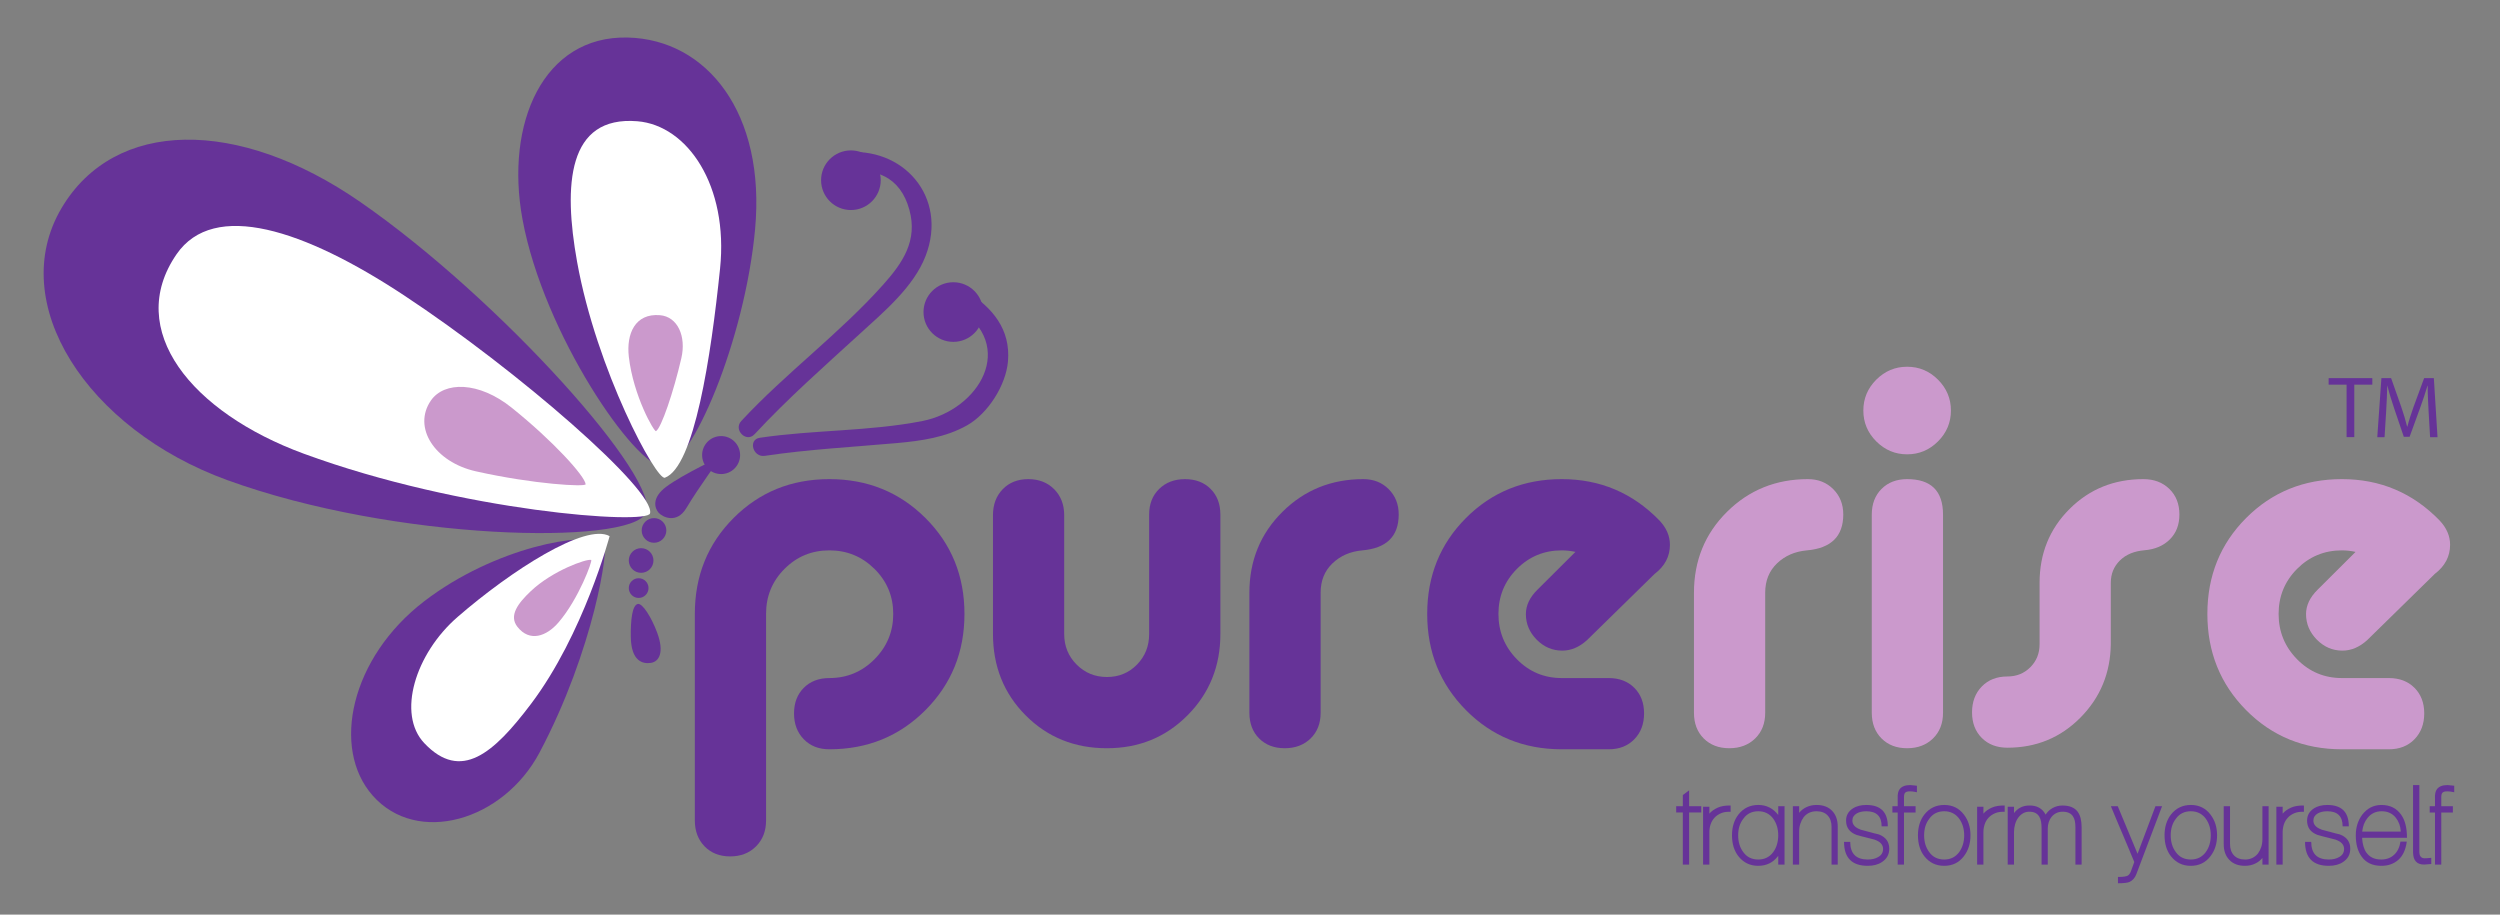 <?xml version="1.0" encoding="utf-8"?>
<!-- Generator: Adobe Illustrator 16.0.0, SVG Export Plug-In . SVG Version: 6.00 Build 0)  -->
<!DOCTYPE svg PUBLIC "-//W3C//DTD SVG 1.1//EN" "http://www.w3.org/Graphics/SVG/1.1/DTD/svg11.dtd">
<svg version="1.1" id="Layer_1" xmlns="http://www.w3.org/2000/svg" xmlns:xlink="http://www.w3.org/1999/xlink" x="0px" y="0px"
	 width="400px" height="146.333px" viewBox="0 0 400 146.333" enable-background="new 0 0 400 146.333" xml:space="preserve">
<rect x="0" y="0" width="400" height="146.333" fill="#808080" stroke="none"/>
<g id="butterfly">
	<path fill="#663398" d="M103.316,82.145c-2.721,5.113-40.074,4.447-66.977-5.336C13.893,68.647,0.845,48.469,9.868,33.262
		C18.33,19,38.053,18.736,57.684,32.341C80.14,47.905,106.063,76.981,103.316,82.145z"/>
	<path fill="#FFFFFF" d="M104.003,82.145c-0.486,1.834-30.023-0.227-55.415-9.56C30.66,65.996,19.906,52.796,28.245,40.683
		c5.986-8.695,20.403-3.977,36.373,6.555C82.888,59.286,104.957,78.547,104.003,82.145z"/>
	<path fill="#CB99CC" d="M93.703,77.476c0.045,0.462-8.23,0.024-17.54-2.06c-6.618-1.479-10.183-7.024-7.223-11.326
		c2.125-3.087,7.652-3.099,12.947,1.155C88.527,70.582,93.574,76.161,93.703,77.476z"/>
	<path fill="#663398" d="M106.132,74.668c-4.426,0.07-19.151-21.174-22.534-39.583c-2.823-15.358,3.326-29.4,16.833-29.08
		c12.668,0.3,22.1,12.07,20.382,30.683C119.174,54.449,110.601,74.598,106.132,74.668z"/>
	<path fill="#FFFFFF" d="M106.387,76.434c-1.348,0.506-10.929-17.158-14.056-34.563c-2.207-12.289-1.543-23.382,9.64-22.472
		c8.028,0.653,14.605,10.306,13.24,23.57C113.748,57.167,111.08,74.668,106.387,76.434z"/>
	<path fill="#CB99CC" d="M104.964,68.979c-0.293,0.172-3.632-5.637-4.351-11.894c-0.422-3.679,0.999-6.979,4.97-6.656
		c2.851,0.232,4.237,3.391,3.435,6.87C107.766,62.738,105.796,68.49,104.964,68.979z"/>
	<path fill="#663398" d="M96.644,86.879c0.85,0.545-1.595,17.061-10.308,33.509c-5.813,10.976-19.608,14.96-26.714,6.897
		c-6.664-7.561-3.53-22.047,8.267-31.094C79.146,87.56,93.649,84.963,96.644,86.879z"/>
	<path fill="#FFFFFF" d="M97.536,85.78c0,0-4.118,15.646-12.595,26.871c-5.985,7.924-11.19,12.438-17.052,6.256
		c-4.408-4.65-1.467-14.314,5.34-20.209C81.809,91.262,93.704,83.637,97.536,85.78z"/>
	<path fill="#CB99CC" d="M94.59,89.59c0.259,0.078-1.971,6.209-5.235,10.006c-1.921,2.232-4.616,3.188-6.571,0.691
		c-1.404-1.791,0.095-3.763,2.157-5.715C88.388,91.309,93.856,89.37,94.59,89.59z"/>
	<circle fill="#663398" cx="115.378" cy="72.811" r="3.039"/>
	<path fill="#663398" d="M106.582,77.891c2.732-2.04,8.853-4.884,8.853-4.884s-3.553,4.83-5.628,8.298
		c-1.521,2.544-3.783,1.445-4.417,0.74C104.756,81.34,104.207,79.665,106.582,77.891z"/>
	<circle fill="#663398" cx="104.641" cy="84.87" r="1.973"/>
	<circle fill="#663398" cx="102.58" cy="89.679" r="1.973"/>
	<circle fill="#663398" cx="102.185" cy="94.093" r="1.578"/>
	<path fill="#663398" d="M105.135,101.192c1.195,3.196,0.32,4.661-0.977,4.867c-1.298,0.206-3.185-0.221-3.231-4.197
		c-0.031-2.693,0.231-5.025,1.119-5.227C102.791,96.465,104.232,98.779,105.135,101.192z"/>
	<g>
		<g>
			<path fill="#663398" d="M120.728,69.478c5.305-5.716,11.14-10.853,16.889-16.108c3.797-3.47,8.57-7.46,10.479-12.415
				c3.65-9.47-3.666-17.672-13.125-16.531c-1.896,0.229-1.918,3.231,0,3c5.127-0.619,9.074,0.803,10.536,6.166
				c1.337,4.903-1.05,8.426-4.168,11.925c-6.982,7.836-15.582,14.135-22.733,21.842C117.293,68.772,119.41,70.898,120.728,69.478
				L120.728,69.478z"/>
		</g>
	</g>
	<circle fill="#663398" cx="136.145" cy="28.835" r="4.771"/>
	<g>
		<g>
			<path fill="#663398" d="M122.356,72.937c7.027-1.048,14.088-1.413,21.156-2.046c3.876-0.347,7.806-0.903,11.236-2.845
				c3.347-1.895,6.201-6.423,6.527-10.215c0.44-5.129-2.455-8.595-6.606-11.21c-1.642-1.034-3.146,1.562-1.514,2.591
				c9.704,6.113,3.486,16.37-5.584,18.153c-8.503,1.672-17.423,1.399-26.013,2.68C119.651,70.329,120.464,73.219,122.356,72.937
				L122.356,72.937z"/>
		</g>
	</g>
	<circle fill="#663398" cx="152.531" cy="49.929" r="4.77"/>
</g>
<g id="pure" enable-background="new    ">
	<path fill="#663398" d="M132.702,108.489c2.814,0,5.22-1.002,7.218-3.008c1.997-2.008,2.997-4.424,2.997-7.25
		c0-2.824-1-5.227-2.997-7.205c-1.999-1.979-4.404-2.967-7.218-2.967c-2.815,0-5.207,0.986-7.176,2.959
		c-1.971,1.975-2.955,4.371-2.955,7.188v33.068c0,1.691-0.536,3.072-1.604,4.145c-1.07,1.07-2.449,1.607-4.137,1.607
		s-3.054-0.537-4.095-1.605c-1.042-1.074-1.562-2.453-1.562-4.145V98.219c0-6.086,2.068-11.201,6.205-15.344
		s9.245-6.215,15.323-6.215s11.2,2.072,15.365,6.217c4.165,4.145,6.248,9.264,6.248,15.354c0,6.092-2.083,11.223-6.248,15.396
		c-4.166,4.174-9.287,6.26-15.365,6.26c-1.688,0-3.054-0.535-4.095-1.605c-1.042-1.068-1.562-2.447-1.562-4.137
		c0-1.688,0.52-3.051,1.562-4.094C129.648,109.01,131.014,108.489,132.702,108.489z"/>
	<path fill="#663398" d="M170.271,82.432v19.014c0,1.924,0.661,3.551,1.984,4.881c1.322,1.328,2.94,1.994,4.854,1.994
		c1.913,0,3.517-0.662,4.812-1.99c1.294-1.324,1.942-2.947,1.942-4.867V82.333c0-1.693,0.534-3.061,1.604-4.105
		c1.069-1.043,2.448-1.566,4.137-1.566c1.689,0,3.053,0.523,4.095,1.566c1.041,1.043,1.562,2.41,1.562,4.102v19.117
		c0,5.133-1.745,9.461-5.234,12.984c-3.49,3.525-7.796,5.287-12.917,5.287c-5.179,0-9.512-1.75-13.001-5.254
		c-3.491-3.504-5.234-7.854-5.234-13.053V82.424c0-1.693,0.52-3.078,1.562-4.152c1.041-1.074,2.406-1.611,4.095-1.611
		s3.067,0.539,4.137,1.613C169.735,79.35,170.271,80.735,170.271,82.432z"/>
	<path fill="#663398" d="M211.301,94.831v19.217c0,1.693-0.535,3.061-1.604,4.105c-1.07,1.043-2.449,1.564-4.138,1.564
		s-3.054-0.521-4.095-1.564c-1.042-1.043-1.562-2.41-1.562-4.102V94.848c0-5.131,1.759-9.445,5.276-12.941s7.837-5.246,12.959-5.246
		c1.633,0,2.982,0.535,4.053,1.604c1.068,1.07,1.604,2.422,1.604,4.053c0,3.49-1.941,5.404-5.824,5.742
		c-1.914,0.17-3.504,0.861-4.771,2.074S211.301,92.913,211.301,94.831z"/>
	<path fill="#663398" d="M264.74,91.823l-10.807,10.588c-1.238,1.127-2.561,1.689-3.967,1.689c-1.576,0-2.942-0.586-4.096-1.754
		c-1.154-1.168-1.73-2.535-1.73-4.094c0-1.391,0.625-2.699,1.879-3.926l6.049-6.023c-0.731-0.164-1.463-0.244-2.194-0.244
		c-2.812,0-5.202,0.988-7.171,2.967s-2.952,4.381-2.952,7.205c0,2.826,0.983,5.242,2.954,7.25c1.971,2.006,4.361,3.008,7.177,3.008
		h7.514c1.688,0,3.053,0.521,4.095,1.562c1.041,1.043,1.562,2.406,1.562,4.094c0,1.689-0.521,3.068-1.562,4.137
		c-1.042,1.07-2.406,1.605-4.095,1.605h-7.514c-6.079,0-11.187-2.086-15.323-6.26s-6.205-9.305-6.205-15.396
		c0-6.09,2.068-11.209,6.205-15.354s9.244-6.217,15.323-6.217c6.134,0,11.341,2.203,15.618,6.607
		c1.126,1.186,1.689,2.484,1.689,3.896C267.189,89.028,266.373,90.581,264.74,91.823z"/>
</g>
<g id="rise" enable-background="new    ">
	<path fill="#CB99CC" d="M282.432,94.831v19.217c0,1.693-0.535,3.061-1.604,4.105c-1.07,1.043-2.449,1.564-4.137,1.564
		c-1.689,0-3.055-0.521-4.096-1.564s-1.561-2.41-1.561-4.102V94.848c0-5.131,1.758-9.445,5.275-12.941s7.838-5.246,12.96-5.246
		c1.632,0,2.982,0.535,4.052,1.604c1.068,1.07,1.604,2.422,1.604,4.053c0,3.49-1.941,5.404-5.825,5.742
		c-1.914,0.17-3.504,0.861-4.77,2.074C283.064,91.346,282.432,92.913,282.432,94.831z"/>
	<path fill="#CB99CC" d="M310.08,60.747c1.379,1.38,2.068,3.025,2.068,4.938c0,1.914-0.689,3.561-2.068,4.939
		s-3.025,2.068-4.938,2.068c-1.914,0-3.56-0.689-4.938-2.068c-1.38-1.379-2.068-3.025-2.068-4.939c0-1.913,0.688-3.559,2.068-4.938
		c1.379-1.379,3.024-2.068,4.938-2.068C307.055,58.679,308.701,59.368,310.08,60.747z M310.883,82.329
		c0-3.779-1.914-5.668-5.741-5.668c-1.688,0-3.054,0.523-4.095,1.566c-1.042,1.043-1.562,2.41-1.562,4.102v31.723
		c0,1.691,0.52,3.059,1.562,4.102c1.041,1.043,2.406,1.564,4.095,1.564s3.067-0.521,4.138-1.564c1.068-1.043,1.604-2.41,1.604-4.102
		V82.329z"/>
	<path fill="#CB99CC" d="M339.174,89.688c-0.964,0.959-1.445,2.145-1.445,3.553v9.812c-0.057,4.625-1.676,8.545-4.854,11.758
		c-3.181,3.215-7.079,4.822-11.692,4.822c-1.689,0-3.055-0.521-4.096-1.562s-1.561-2.406-1.561-4.094
		c0-1.689,0.52-3.066,1.561-4.137c1.041-1.068,2.406-1.604,4.096-1.604c1.463,0,2.687-0.494,3.672-1.482
		c0.984-0.986,1.478-2.215,1.478-3.682c0-0.508,0-1.072,0-1.693c0-2.258,0-3.414,0-3.471v-4.656c0-4.684,1.595-8.619,4.787-11.809
		c3.192-3.188,7.133-4.783,11.823-4.783c1.694,0,3.078,0.523,4.152,1.566c1.073,1.043,1.61,2.41,1.61,4.102
		c0,1.635-0.511,2.961-1.532,3.977c-1.021,1.016-2.369,1.594-4.041,1.732C341.458,88.18,340.139,88.729,339.174,89.688z"/>
	<path fill="#CB99CC" d="M389.566,91.823l-10.807,10.588c-1.238,1.127-2.562,1.689-3.969,1.689c-1.576,0-2.941-0.586-4.094-1.754
		c-1.154-1.168-1.73-2.535-1.73-4.094c0-1.391,0.625-2.699,1.878-3.926l6.048-6.023c-0.73-0.164-1.463-0.244-2.193-0.244
		c-2.812,0-5.203,0.988-7.171,2.967s-2.952,4.381-2.952,7.205c0,2.826,0.984,5.242,2.955,7.25c1.969,2.006,4.361,3.008,7.176,3.008
		h7.514c1.688,0,3.053,0.521,4.095,1.562c1.041,1.043,1.562,2.406,1.562,4.094c0,1.689-0.521,3.068-1.562,4.137
		c-1.042,1.07-2.406,1.605-4.095,1.605h-7.514c-6.078,0-11.187-2.086-15.323-6.26s-6.205-9.305-6.205-15.396
		c0-6.09,2.068-11.209,6.205-15.354s9.245-6.217,15.323-6.217c6.135,0,11.341,2.203,15.619,6.607
		c1.125,1.186,1.688,2.484,1.688,3.896C392.014,89.028,391.197,90.581,389.566,91.823z"/>
</g>
<g id="transformyourself" enable-background="new    ">
	<path fill="#663398" d="M272.204,129.999h-1.944v8.334h-1.008v-8.334h-1.062v-1.008h1.062v-1.781l1.008-0.756v2.537h1.944V129.999z
		"/>
	<path fill="#663398" d="M273.5,138.333h-1.008v-9.252h1.008v1.098c0.324-0.383,0.768-0.701,1.332-0.953
		c0.563-0.252,1.254-0.365,2.069-0.342v1.008c-0.588-0.035-1.095,0.035-1.521,0.217c-0.426,0.18-0.78,0.422-1.062,0.729
		c-0.281,0.305-0.488,0.66-0.621,1.062c-0.132,0.4-0.197,0.812-0.197,1.232V138.333z"/>
	<path fill="#663398" d="M284.516,136.928c-0.012,0.014-0.021,0.025-0.027,0.037s-0.016,0.023-0.027,0.035
		c-0.779,1.021-1.83,1.531-3.149,1.531c-1.308,0-2.364-0.51-3.168-1.531c-0.685-0.875-1.026-1.992-1.026-3.348
		c0-1.344,0.348-2.459,1.045-3.348c0.803-1.008,1.859-1.512,3.168-1.512c0.659,0,1.256,0.137,1.791,0.414
		c0.533,0.275,0.998,0.672,1.395,1.188v-0.127v-1.277h1.008v9.342h-1.008V136.928z M284.516,133.653c0-1.043-0.27-1.938-0.811-2.682
		c-0.588-0.779-1.38-1.17-2.375-1.17c-1.021,0-1.812,0.391-2.377,1.17c-0.564,0.707-0.846,1.602-0.846,2.682
		c0,1.068,0.275,1.969,0.828,2.699c0.564,0.781,1.361,1.172,2.395,1.172c0.995,0,1.787-0.391,2.375-1.172
		C284.246,135.61,284.516,134.709,284.516,133.653z"/>
	<path fill="#663398" d="M294.037,138.333h-0.989v-6.029c0-0.779-0.21-1.393-0.63-1.836s-1.008-0.666-1.764-0.666
		c-0.877,0-1.566,0.318-2.07,0.953c-0.229,0.312-0.405,0.66-0.531,1.045s-0.189,0.811-0.189,1.277v5.256h-1.008v-9.342h1.008v1.062
		c0.312-0.396,0.711-0.705,1.197-0.928c0.486-0.221,1.018-0.332,1.594-0.332c1.055,0,1.883,0.312,2.483,0.936
		c0.6,0.625,0.899,1.465,0.899,2.52V138.333z"/>
	<path fill="#663398" d="M302.281,135.795c0,0.912-0.385,1.619-1.152,2.123c-0.6,0.408-1.361,0.613-2.285,0.613
		c-2.532,0-3.799-1.279-3.799-3.834h0.99c0,1.883,0.936,2.826,2.809,2.826c0.684,0,1.248-0.139,1.691-0.414
		c0.504-0.289,0.756-0.715,0.756-1.279c0-0.672-0.443-1.164-1.332-1.475h0.037c-0.24-0.061-0.478-0.121-0.712-0.182
		c-0.233-0.059-0.471-0.119-0.711-0.18c-0.24-0.059-0.498-0.125-0.774-0.197c-0.275-0.072-0.533-0.145-0.773-0.217
		c-1.104-0.42-1.656-1.182-1.656-2.285c0-0.84,0.372-1.494,1.116-1.963h-0.019c0.588-0.359,1.303-0.539,2.143-0.539
		c2.292,0,3.438,1.141,3.438,3.42h-0.989c0-1.607-0.816-2.412-2.448-2.412c-0.611,0-1.122,0.113-1.529,0.342
		c-0.469,0.275-0.703,0.66-0.703,1.152c0,0.648,0.438,1.127,1.314,1.439h-0.036c0.24,0.061,0.478,0.123,0.711,0.189
		c0.234,0.066,0.472,0.129,0.711,0.189c0.24,0.07,0.495,0.141,0.765,0.207c0.271,0.064,0.525,0.129,0.766,0.188
		C301.724,133.928,302.281,134.692,302.281,135.795z"/>
	<path fill="#663398" d="M306.709,126.758c-0.276-0.059-0.502-0.098-0.676-0.117c-0.174-0.018-0.32-0.025-0.44-0.025
		c-0.349,0-0.594,0.062-0.737,0.188c-0.145,0.127-0.217,0.363-0.217,0.711v1.477h1.854v1.008h-1.854v8.334h-1.008v-8.334h-0.846
		v-1.008h0.846v-1.225c-0.036-0.684,0.072-1.188,0.324-1.512c0.336-0.432,0.9-0.646,1.691-0.646c0.037,0,0.391,0.035,1.062,0.107
		V126.758z"/>
	<path fill="#663398" d="M315.277,133.653c0,1.32-0.354,2.436-1.062,3.348c-0.78,1.021-1.83,1.531-3.15,1.531
		c-1.308,0-2.363-0.51-3.168-1.531c-0.684-0.875-1.025-1.992-1.025-3.348c0-1.344,0.348-2.459,1.044-3.348
		c0.804-1.008,1.86-1.512,3.168-1.512s2.352,0.51,3.132,1.529C314.923,131.235,315.277,132.344,315.277,133.653z M314.27,133.653
		c0-1.043-0.271-1.938-0.811-2.682c-0.588-0.779-1.381-1.17-2.376-1.17c-1.021,0-1.812,0.391-2.376,1.17
		c-0.564,0.707-0.846,1.602-0.846,2.682c0,1.068,0.275,1.969,0.828,2.699c0.563,0.781,1.361,1.172,2.394,1.172
		c0.995,0,1.788-0.391,2.376-1.172C313.999,135.61,314.27,134.709,314.27,133.653z"/>
	<path fill="#663398" d="M317.348,138.333h-1.008v-9.252h1.008v1.098c0.324-0.383,0.768-0.701,1.332-0.953
		c0.563-0.252,1.254-0.365,2.069-0.342v1.008c-0.588-0.035-1.095,0.035-1.521,0.217c-0.426,0.18-0.78,0.422-1.062,0.729
		c-0.281,0.305-0.488,0.66-0.621,1.062c-0.132,0.4-0.197,0.812-0.197,1.232V138.333z"/>
	<path fill="#663398" d="M321.234,129.081h1.008v1.008c0.289-0.383,0.637-0.68,1.045-0.891c0.407-0.209,0.863-0.314,1.367-0.314
		c0.612-0.023,1.144,0.09,1.594,0.342c0.449,0.252,0.801,0.623,1.053,1.115c0.275-0.443,0.65-0.797,1.125-1.061
		c0.474-0.264,0.999-0.396,1.574-0.396c0.576,0,1.062,0.084,1.459,0.252c0.396,0.168,0.711,0.404,0.945,0.711
		c0.233,0.307,0.401,0.672,0.504,1.098c0.102,0.426,0.152,0.896,0.152,1.414v5.975h-0.99v-5.975c0-0.373-0.033-0.711-0.099-1.018
		s-0.177-0.566-0.333-0.783s-0.366-0.385-0.63-0.504c-0.265-0.119-0.601-0.18-1.009-0.18c-0.359,0-0.687,0.072-0.98,0.215
		c-0.294,0.145-0.543,0.34-0.747,0.586s-0.36,0.531-0.468,0.855c-0.107,0.322-0.162,0.666-0.162,1.025v5.777h-0.99v-5.85
		c0-0.359-0.027-0.695-0.08-1.008c-0.055-0.312-0.154-0.588-0.297-0.828c-0.145-0.24-0.346-0.43-0.604-0.566
		c-0.258-0.139-0.592-0.207-0.999-0.207c-0.372,0-0.708,0.09-1.009,0.27c-0.299,0.18-0.555,0.418-0.764,0.711
		c-0.211,0.295-0.373,0.639-0.486,1.035c-0.115,0.396-0.172,0.811-0.172,1.242v5.201h-1.008V129.081z"/>
	<path fill="#663398" d="M345.931,128.991l-4.122,10.891c-0.229,0.588-0.588,0.996-1.08,1.225c-0.324,0.143-0.942,0.215-1.854,0.215
		v-1.008c0.828,0,1.361-0.078,1.602-0.234c0.203-0.145,0.371-0.396,0.504-0.756c0.061-0.156,0.113-0.309,0.162-0.459
		c0.048-0.15,0.102-0.297,0.162-0.441c0.06-0.203,0.119-0.371,0.18-0.504c-0.288-0.707-0.592-1.436-0.909-2.186
		s-0.639-1.51-0.963-2.277c-0.323-0.768-0.646-1.527-0.963-2.277s-0.621-1.479-0.909-2.188h1.098l3.168,7.615
		c0.48-1.285,0.961-2.557,1.44-3.816s0.954-2.527,1.423-3.799H345.931z"/>
	<path fill="#663398" d="M354.732,133.653c0,1.32-0.354,2.436-1.062,3.348c-0.78,1.021-1.83,1.531-3.15,1.531
		c-1.308,0-2.363-0.51-3.168-1.531c-0.684-0.875-1.025-1.992-1.025-3.348c0-1.344,0.348-2.459,1.044-3.348
		c0.804-1.008,1.86-1.512,3.168-1.512s2.352,0.51,3.132,1.529C354.378,131.235,354.732,132.344,354.732,133.653z M353.725,133.653
		c0-1.043-0.271-1.938-0.811-2.682c-0.588-0.779-1.381-1.17-2.376-1.17c-1.021,0-1.812,0.391-2.376,1.17
		c-0.564,0.707-0.846,1.602-0.846,2.682c0,1.068,0.275,1.969,0.828,2.699c0.563,0.781,1.361,1.172,2.394,1.172
		c0.995,0,1.788-0.391,2.376-1.172C353.454,135.61,353.725,134.709,353.725,133.653z"/>
	<path fill="#663398" d="M362.977,138.333h-0.99v-1.061c-0.324,0.395-0.727,0.705-1.206,0.926c-0.479,0.223-1.008,0.334-1.584,0.334
		c-1.056,0-1.888-0.312-2.493-0.938c-0.605-0.623-0.908-1.463-0.908-2.52v-6.084h1.008v6.031c0,0.779,0.209,1.391,0.629,1.836
		c0.42,0.443,1.009,0.666,1.765,0.666c0.853,0,1.542-0.318,2.069-0.955c0.229-0.312,0.406-0.66,0.531-1.043
		c0.127-0.385,0.189-0.811,0.189-1.279v-5.256h0.99V138.333z"/>
	<path fill="#663398" d="M365.227,138.333h-1.008v-9.252h1.008v1.098c0.324-0.383,0.768-0.701,1.332-0.953
		c0.563-0.252,1.254-0.365,2.069-0.342v1.008c-0.588-0.035-1.095,0.035-1.521,0.217c-0.426,0.18-0.78,0.422-1.062,0.729
		c-0.281,0.305-0.488,0.66-0.621,1.062c-0.132,0.4-0.197,0.812-0.197,1.232V138.333z"/>
	<path fill="#663398" d="M376.043,135.795c0,0.912-0.384,1.619-1.151,2.123c-0.601,0.408-1.362,0.613-2.286,0.613
		c-2.531,0-3.798-1.279-3.798-3.834h0.989c0,1.883,0.937,2.826,2.809,2.826c0.684,0,1.248-0.139,1.691-0.414
		c0.505-0.289,0.757-0.715,0.757-1.279c0-0.672-0.444-1.164-1.332-1.475h0.036c-0.24-0.061-0.477-0.121-0.711-0.182
		c-0.234-0.059-0.471-0.119-0.711-0.18c-0.24-0.059-0.498-0.125-0.774-0.197s-0.534-0.145-0.774-0.217
		c-1.104-0.42-1.655-1.182-1.655-2.285c0-0.84,0.372-1.494,1.116-1.963h-0.019c0.588-0.359,1.302-0.539,2.142-0.539
		c2.293,0,3.438,1.141,3.438,3.42h-0.989c0-1.607-0.816-2.412-2.449-2.412c-0.611,0-1.121,0.113-1.529,0.342
		c-0.469,0.275-0.702,0.66-0.702,1.152c0,0.648,0.438,1.127,1.313,1.439h-0.035c0.24,0.061,0.477,0.123,0.711,0.189
		s0.471,0.129,0.711,0.189c0.24,0.07,0.494,0.141,0.765,0.207c0.271,0.064,0.524,0.129,0.765,0.188
		C375.486,133.928,376.043,134.692,376.043,135.795z"/>
	<path fill="#663398" d="M377.934,134.049c0.061,1.02,0.294,1.818,0.702,2.395v-0.02c0.516,0.732,1.302,1.1,2.358,1.1
		c0.828,0,1.514-0.252,2.061-0.758c0.546-0.504,0.885-1.205,1.018-2.105h1.008c-0.168,1.297-0.619,2.268-1.351,2.916
		c-0.72,0.637-1.62,0.955-2.7,0.955c-1.416,0-2.472-0.492-3.168-1.477c-0.624-0.852-0.936-1.986-0.936-3.402
		c0-1.271,0.342-2.369,1.025-3.293c0.805-1.045,1.83-1.566,3.078-1.566c1.356,0,2.4,0.51,3.133,1.529
		c0.324,0.445,0.563,0.979,0.72,1.602c0.155,0.625,0.233,1.332,0.233,2.125H377.934z M384.125,133.059
		c-0.047-0.875-0.312-1.613-0.791-2.215c-0.553-0.695-1.309-1.043-2.269-1.043c-0.937,0-1.692,0.359-2.268,1.08
		c-0.24,0.299-0.429,0.627-0.567,0.98c-0.138,0.354-0.23,0.754-0.279,1.197H384.125z"/>
	<path fill="#663398" d="M387.096,136.317c0.012,0.672,0.293,1.008,0.846,1.008c0.107,0,0.249-0.006,0.423-0.018
		s0.388-0.029,0.64-0.055v0.99c-0.312,0.025-0.567,0.045-0.766,0.062c-0.197,0.02-0.326,0.027-0.387,0.027
		c-1.164,0-1.752-0.654-1.764-1.961v-10.764h1.008V136.317z"/>
	<path fill="#663398" d="M392.676,126.758c-0.277-0.059-0.502-0.098-0.676-0.117c-0.174-0.018-0.32-0.025-0.441-0.025
		c-0.348,0-0.594,0.062-0.737,0.188c-0.144,0.127-0.216,0.363-0.216,0.711v1.477h1.854v1.008h-1.854v8.334h-1.008v-8.334h-0.846
		v-1.008h0.846v-1.225c-0.037-0.684,0.072-1.188,0.324-1.512c0.335-0.432,0.899-0.646,1.691-0.646c0.036,0,0.39,0.035,1.062,0.107
		V126.758z"/>
</g>
<g>
	<path fill="#663398" d="M375.453,61.542h-2.871v-1.037h6.989v1.037h-2.886v8.404h-1.232V61.542z"/>
	<path fill="#663398" d="M388.574,65.8c-0.069-1.316-0.153-2.899-0.14-4.076h-0.042c-0.322,1.107-0.715,2.283-1.19,3.586
		l-1.667,4.581h-0.925l-1.526-4.496c-0.448-1.331-0.827-2.55-1.093-3.67h-0.028c-0.028,1.177-0.098,2.76-0.182,4.174l-0.253,4.048
		h-1.162l0.658-9.441h1.555l1.611,4.566c0.392,1.163,0.714,2.199,0.952,3.18h0.042c0.238-0.953,0.574-1.989,0.995-3.18l1.681-4.566
		h1.555l0.588,9.441h-1.19L388.574,65.8z"/>
</g>
</svg>
